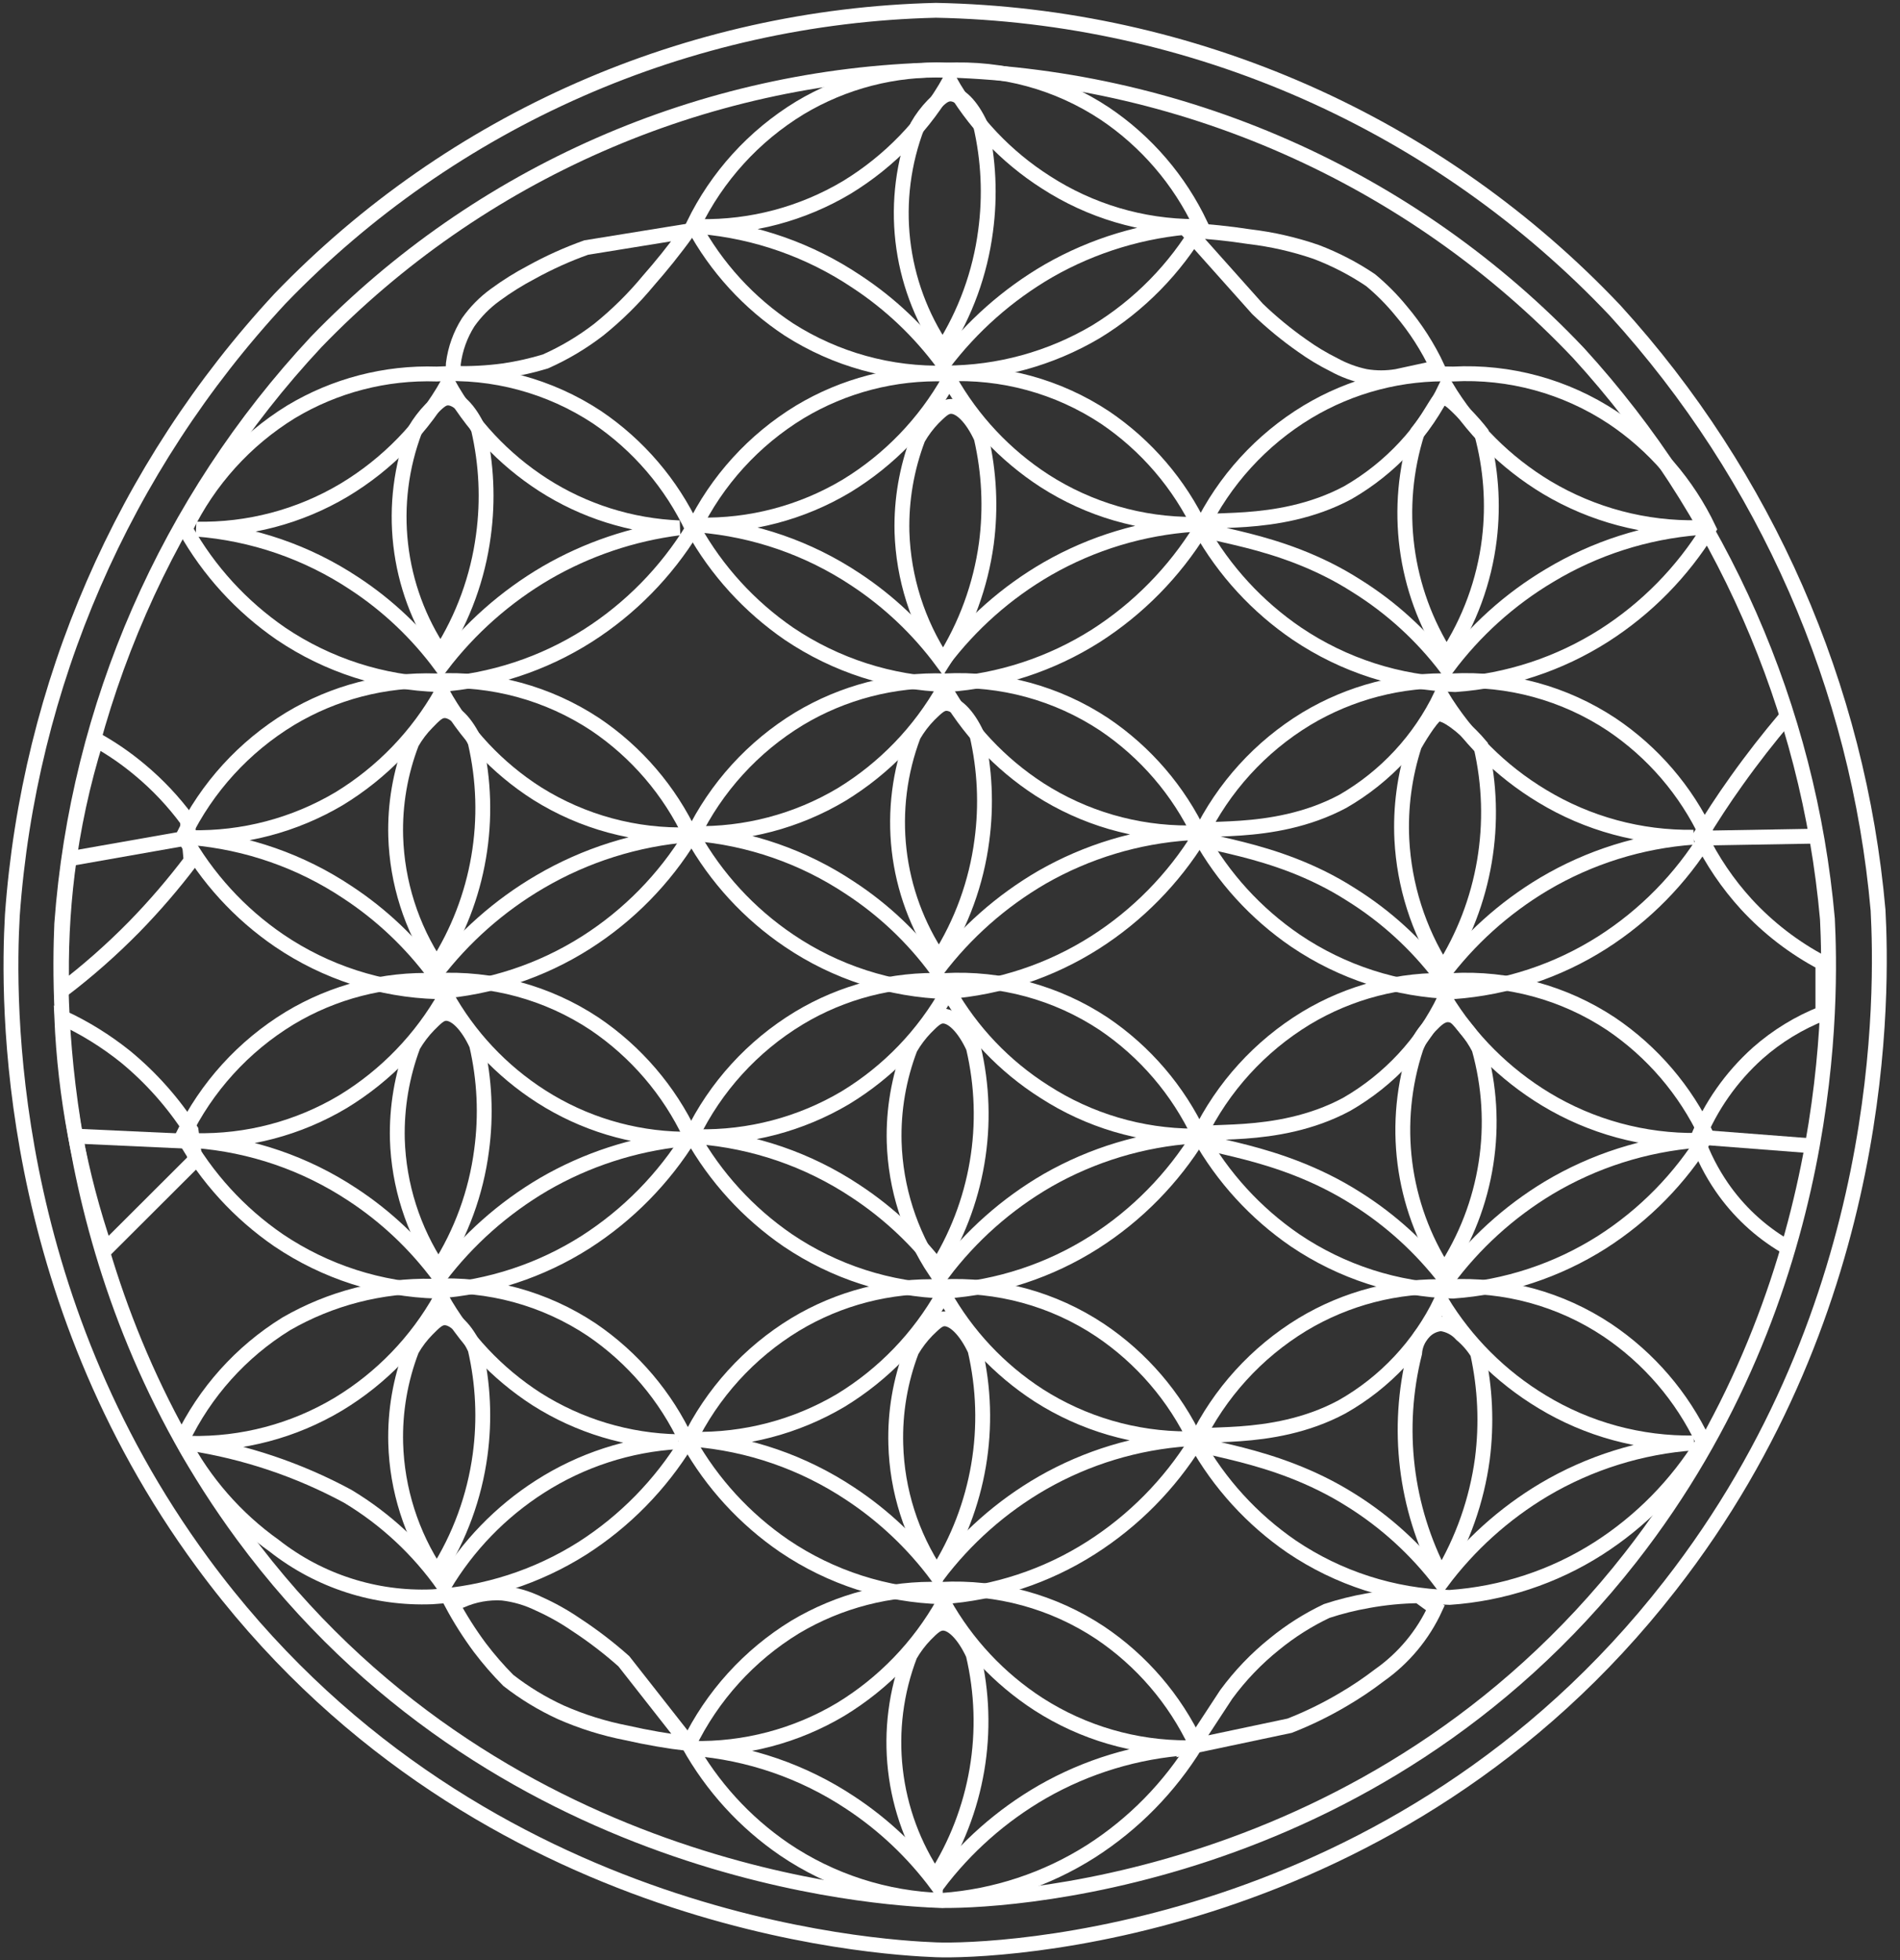 <svg width="64" height="66" viewBox="0 0 64 66" fill="none" xmlns="http://www.w3.org/2000/svg">
<rect x="0" y="0" width="64" height="66" fill="#333333" stroke="none"/>
<g clip-path="url(#clip0_3_60)">
<path d="M31.547 2.351C23.649 2.54 16.143 5.831 10.652 11.512C5.643 16.873 2.618 23.786 2.08 31.103C1.963 33.836 1.879 43.135 8.176 51.686C16.644 63.178 29.695 63.913 31.547 63.989C33.399 64.065 46.215 63.573 54.925 52.442C61.915 43.51 61.679 33.482 61.555 30.944C60.925 23.847 57.982 17.154 53.177 11.893C50.386 8.947 47.035 6.586 43.322 4.948C39.608 3.309 35.605 2.427 31.547 2.351Z" stroke="white" stroke-width="0.5" stroke-miterlimit="10"/>
<path d="M31.526 0.347C23.17 0.546 15.23 4.035 9.432 10.056C4.149 15.748 0.969 23.073 0.416 30.819C0.25 33.711 0.159 43.559 6.824 52.623C15.77 64.793 29.564 65.577 31.526 65.653C33.489 65.73 47.04 65.223 56.249 53.399C63.642 43.94 63.399 33.288 63.261 30.652C62.598 23.133 59.487 16.039 54.405 10.458C51.453 7.338 47.91 4.837 43.983 3.101C40.054 1.365 35.82 0.429 31.526 0.347Z" stroke="white" stroke-width="0.5" stroke-miterlimit="10"/>
<path d="M23.329 28.142C24.121 26.512 25.366 25.144 26.915 24.203C28.396 23.313 30.104 22.87 31.831 22.927C33.729 22.829 35.608 23.342 37.192 24.39C38.585 25.328 39.7 26.624 40.417 28.142C39.527 29.591 38.32 30.819 36.887 31.734C35.387 32.689 33.674 33.258 31.901 33.392C29.998 33.336 28.151 32.74 26.575 31.672C25.232 30.765 24.12 29.556 23.329 28.142Z" stroke="white" stroke-width="0.5" stroke-miterlimit="10"/>
<path d="M40.417 28.142C41.209 26.512 42.453 25.144 44.002 24.203C45.484 23.313 47.191 22.87 48.919 22.927C50.816 22.829 52.695 23.342 54.28 24.39C55.675 25.325 56.79 26.622 57.505 28.142C56.615 29.591 55.408 30.819 53.975 31.734C52.467 32.694 50.744 33.264 48.961 33.392C47.058 33.336 45.211 32.74 43.635 31.672C42.302 30.762 41.2 29.553 40.417 28.142Z" stroke="white" stroke-width="0.5" stroke-miterlimit="10"/>
<path d="M6.179 28.142C6.974 26.512 8.221 25.145 9.771 24.203C11.251 23.313 12.956 22.87 14.681 22.927C16.581 22.829 18.462 23.342 20.049 24.39C21.441 25.327 22.553 26.624 23.267 28.142C22.382 29.593 21.177 30.822 19.744 31.734C18.233 32.694 16.508 33.264 14.723 33.392C12.822 33.337 10.977 32.74 9.404 31.672C8.069 30.762 6.965 29.553 6.179 28.142Z" stroke="white" stroke-width="0.5" stroke-miterlimit="10"/>
<path d="M23.308 38.232C24.1 36.598 25.348 35.228 26.901 34.286C28.379 33.394 30.085 32.953 31.811 33.017C33.71 32.912 35.593 33.423 37.178 34.474C38.569 35.414 39.681 36.713 40.396 38.232C39.506 39.681 38.299 40.91 36.866 41.825C35.358 42.784 33.635 43.352 31.852 43.475C29.953 43.421 28.108 42.827 26.533 41.762C25.201 40.849 24.098 39.641 23.308 38.232Z" stroke="white" stroke-width="0.5" stroke-miterlimit="10"/>
<path d="M40.396 38.232C41.191 36.6 42.438 35.23 43.988 34.286C45.467 33.394 47.173 32.953 48.898 33.017C50.798 32.912 52.681 33.423 54.266 34.474C55.657 35.414 56.769 36.713 57.484 38.232C56.597 39.682 55.392 40.91 53.961 41.825C52.45 42.783 50.725 43.351 48.94 43.475C47.04 43.421 45.196 42.827 43.621 41.762C42.289 40.849 41.186 39.641 40.396 38.232Z" stroke="white" stroke-width="0.5" stroke-miterlimit="10"/>
<path d="M6.165 38.232C6.956 36.6 8.201 35.23 9.751 34.286C11.231 33.394 12.94 32.953 14.667 33.017C16.565 32.912 18.445 33.423 20.028 34.474C21.421 35.415 22.535 36.713 23.253 38.232C22.361 39.68 21.154 40.908 19.723 41.825C18.215 42.783 16.492 43.35 14.709 43.475C12.807 43.42 10.96 42.826 9.383 41.762C8.053 40.849 6.952 39.641 6.165 38.232Z" stroke="white" stroke-width="0.5" stroke-miterlimit="10"/>
<path d="M23.197 48.545C23.988 46.912 25.233 45.542 26.783 44.599C28.263 43.706 29.972 43.265 31.7 43.33C33.598 43.225 35.479 43.738 37.06 44.793C38.454 45.73 39.568 47.026 40.285 48.545C39.391 49.984 38.184 51.205 36.755 52.116C35.248 53.077 33.524 53.645 31.741 53.767C29.839 53.715 27.991 53.121 26.415 52.054C25.088 51.146 23.987 49.946 23.197 48.545Z" stroke="white" stroke-width="0.5" stroke-miterlimit="10"/>
<path d="M40.285 48.545C41.076 46.912 42.321 45.542 43.87 44.599C45.351 43.706 47.06 43.265 48.787 43.33C50.686 43.225 52.567 43.738 54.148 44.793C55.541 45.73 56.656 47.026 57.373 48.545C56.481 49.992 55.275 51.22 53.843 52.137C52.336 53.099 50.612 53.666 48.829 53.788C46.927 53.736 45.079 53.141 43.503 52.075C42.173 51.161 41.072 49.953 40.285 48.545Z" stroke="white" stroke-width="0.5" stroke-miterlimit="10"/>
<path d="M6.13 48.489C6.901 46.876 8.119 45.519 9.64 44.578C11.135 43.715 12.837 43.276 14.563 43.309C16.464 43.204 18.347 43.717 19.931 44.772C21.321 45.717 22.428 47.02 23.135 48.545C22.248 49.994 21.044 51.222 19.612 52.137C18.093 53.096 16.357 53.657 14.563 53.767C12.643 53.847 10.757 53.24 9.244 52.054C7.941 51.127 6.874 49.905 6.13 48.489Z" stroke="white" stroke-width="0.5" stroke-miterlimit="10"/>
<path d="M23.197 58.739C23.989 57.105 25.234 55.733 26.783 54.786C28.266 53.901 29.973 53.46 31.7 53.517C33.597 53.416 35.477 53.929 37.06 54.98C38.454 55.918 39.568 57.214 40.285 58.732C39.394 60.182 38.188 61.412 36.755 62.331C35.247 63.29 33.524 63.86 31.741 63.989C29.838 63.933 27.991 63.337 26.415 62.269C25.083 61.358 23.982 60.149 23.197 58.739Z" stroke="white" stroke-width="0.5" stroke-miterlimit="10"/>
<path d="M23.357 17.809C24.149 16.179 25.394 14.812 26.942 13.87C28.424 12.98 30.131 12.537 31.859 12.594C33.757 12.496 35.635 13.009 37.22 14.057C38.612 14.998 39.726 16.296 40.445 17.816C39.553 19.263 38.346 20.491 36.915 21.408C35.406 22.364 33.683 22.929 31.901 23.052C29.999 22.997 28.152 22.402 26.575 21.339C25.245 20.425 24.144 19.218 23.357 17.809Z" stroke="white" stroke-width="0.5" stroke-miterlimit="10"/>
<path d="M40.445 17.809C41.238 16.177 42.485 14.809 44.037 13.87C45.516 12.98 47.221 12.537 48.947 12.594C50.846 12.496 52.727 13.009 54.315 14.057C55.715 14.992 56.837 16.288 57.56 17.809C56.67 19.258 55.463 20.486 54.03 21.401C52.522 22.36 50.799 22.927 49.016 23.052C47.114 22.997 45.268 22.402 43.69 21.339C42.35 20.429 41.239 19.221 40.445 17.809Z" stroke="white" stroke-width="0.5" stroke-miterlimit="10"/>
<path d="M6.241 17.809C7.028 16.184 8.262 14.817 9.799 13.87C11.278 12.98 12.984 12.537 14.709 12.594C16.62 12.486 18.514 12.996 20.111 14.05C21.503 14.991 22.614 16.289 23.329 17.809C22.442 19.258 21.238 20.486 19.806 21.401C18.296 22.36 16.57 22.927 14.785 23.052C12.886 22.996 11.041 22.402 9.466 21.339C8.135 20.425 7.031 19.218 6.241 17.809Z" stroke="white" stroke-width="0.5" stroke-miterlimit="10"/>
<path d="M23.357 7.58C24.148 5.947 25.393 4.577 26.942 3.634C28.424 2.745 30.132 2.304 31.859 2.365C33.757 2.264 35.637 2.777 37.22 3.828C38.613 4.765 39.727 6.062 40.445 7.58C39.584 9.051 38.371 10.285 36.915 11.172C35.383 12.077 33.638 12.556 31.859 12.559C29.991 12.612 28.15 12.102 26.575 11.096C25.227 10.21 24.121 9.001 23.357 7.58Z" stroke="white" stroke-width="0.5" stroke-miterlimit="10"/>
<path d="M6.609 17.816C8.359 17.853 10.084 17.399 11.588 16.505C13.048 15.629 14.255 14.389 15.091 12.906C15.861 14.292 16.961 15.466 18.294 16.325C19.668 17.208 21.253 17.708 22.885 17.774C21.306 17.974 19.783 18.488 18.405 19.286C17.031 20.09 15.827 21.155 14.862 22.421C14.058 21.33 13.068 20.39 11.935 19.647C10.345 18.592 8.511 17.962 6.609 17.816Z" stroke="white" stroke-width="0.5" stroke-miterlimit="10"/>
<path d="M23.523 17.677C25.276 17.719 27.004 17.264 28.51 16.366C29.955 15.487 31.149 14.25 31.977 12.774C32.754 14.158 33.856 15.331 35.188 16.193C36.69 17.157 38.438 17.665 40.223 17.656C38.485 17.771 36.796 18.281 35.285 19.147C33.905 19.943 32.7 21.009 31.741 22.282C30.936 21.192 29.946 20.253 28.815 19.508C27.235 18.459 25.414 17.829 23.523 17.677Z" stroke="white" stroke-width="0.5" stroke-miterlimit="10"/>
<path d="M40.334 17.677C40.334 17.344 42.983 17.885 45.403 16.588C46.84 15.761 47.994 14.519 48.711 13.024C49.547 14.414 50.712 15.579 52.102 16.415C53.645 17.336 55.417 17.805 57.213 17.767C55.44 17.908 53.724 18.459 52.199 19.376C50.848 20.179 49.67 21.242 48.732 22.504C47.897 21.402 46.868 20.462 45.694 19.73C43.045 18.031 40.306 18.031 40.334 17.677Z" stroke="white" stroke-width="0.5" stroke-miterlimit="10"/>
<path d="M6.436 28.204C8.187 28.241 9.914 27.787 11.422 26.894C12.867 26.014 14.062 24.777 14.889 23.302C15.653 24.692 16.755 25.868 18.093 26.72C19.626 27.681 21.41 28.164 23.218 28.107C21.444 28.248 19.726 28.789 18.19 29.689C16.816 30.492 15.612 31.557 14.647 32.823C13.839 31.734 12.846 30.795 11.713 30.049C10.138 28.997 8.323 28.363 6.436 28.204Z" stroke="white" stroke-width="0.5" stroke-miterlimit="10"/>
<path d="M23.357 28.066C25.109 28.106 26.837 27.651 28.343 26.755C29.787 25.874 30.981 24.637 31.811 23.163C32.584 24.547 33.684 25.721 35.015 26.582C36.514 27.544 38.26 28.052 40.042 28.045C38.305 28.161 36.616 28.671 35.105 29.536C33.727 30.336 32.523 31.401 31.561 32.671C30.76 31.578 29.768 30.638 28.634 29.897C27.059 28.848 25.243 28.218 23.357 28.066Z" stroke="white" stroke-width="0.5" stroke-miterlimit="10"/>
<path d="M40.16 28.066C40.16 27.733 42.816 28.274 45.23 26.984C46.67 26.156 47.826 24.91 48.545 23.412C49.384 24.803 50.551 25.967 51.943 26.804C53.48 27.737 55.249 28.217 57.047 28.191C55.269 28.318 53.545 28.857 52.012 29.765C50.662 30.569 49.483 31.632 48.545 32.892C47.71 31.79 46.68 30.85 45.507 30.119C42.879 28.433 40.133 28.433 40.16 28.066Z" stroke="white" stroke-width="0.5" stroke-miterlimit="10"/>
<path d="M6.567 38.406C8.32 38.447 10.048 37.993 11.554 37.095C12.999 36.216 14.193 34.978 15.021 33.503C15.79 34.892 16.894 36.067 18.232 36.922C19.652 37.83 21.297 38.327 22.982 38.357C21.339 38.53 19.751 39.047 18.322 39.876C16.957 40.677 15.763 41.737 14.806 42.997C14 41.906 13.007 40.966 11.873 40.223C10.288 39.175 8.462 38.549 6.567 38.406Z" stroke="white" stroke-width="0.5" stroke-miterlimit="10"/>
<path d="M23.489 38.274C25.24 38.31 26.967 37.856 28.475 36.963C29.923 36.084 31.117 34.844 31.942 33.364C32.725 34.742 33.835 35.907 35.174 36.755C36.678 37.729 38.431 38.249 40.223 38.253C38.485 38.37 36.797 38.88 35.285 39.744C33.908 40.542 32.705 41.608 31.748 42.879C30.942 41.788 29.949 40.849 28.815 40.105C27.225 39.05 25.391 38.42 23.489 38.274Z" stroke="white" stroke-width="0.5" stroke-miterlimit="10"/>
<path d="M40.292 38.274C40.292 37.941 42.948 38.482 45.362 37.185C46.799 36.358 47.952 35.116 48.669 33.621C49.513 35.008 50.679 36.171 52.068 37.012C53.606 37.942 55.374 38.422 57.172 38.399C55.399 38.54 53.684 39.088 52.158 40.001C50.82 40.809 49.654 41.871 48.725 43.129C47.886 42.03 46.858 41.09 45.688 40.355C42.997 38.642 40.271 38.614 40.292 38.274Z" stroke="white" stroke-width="0.5" stroke-miterlimit="10"/>
<path d="M6.408 48.6C8.161 48.638 9.889 48.181 11.394 47.282C12.843 46.408 14.039 45.169 14.862 43.69C15.636 45.075 16.739 46.249 18.073 47.109C19.501 48.016 21.152 48.513 22.844 48.545C21.189 48.641 19.586 49.162 18.19 50.056C16.865 50.903 15.756 52.048 14.952 53.399C14.094 52.179 12.991 51.151 11.713 50.383C10.059 49.49 8.265 48.887 6.408 48.6Z" stroke="white" stroke-width="0.5" stroke-miterlimit="10"/>
<path d="M23.329 48.462C25.08 48.5 26.807 48.048 28.315 47.158C29.761 46.278 30.955 45.041 31.783 43.565C32.556 44.95 33.656 46.123 34.987 46.984C36.488 47.943 38.233 48.451 40.015 48.448C38.289 48.565 36.613 49.073 35.112 49.932C33.731 50.727 32.526 51.794 31.568 53.066C30.76 51.977 29.767 51.038 28.634 50.292C27.05 49.241 25.224 48.611 23.329 48.462Z" stroke="white" stroke-width="0.5" stroke-miterlimit="10"/>
<path d="M40.139 48.462C40.139 48.129 42.789 48.669 45.202 47.373C46.654 46.553 47.82 45.309 48.545 43.808C49.386 45.197 50.552 46.361 51.943 47.199C53.482 48.133 55.254 48.614 57.054 48.586C55.274 48.713 53.548 49.252 52.012 50.161C50.662 50.965 49.483 52.028 48.545 53.288C47.71 52.186 46.68 51.246 45.507 50.514C42.851 48.836 40.112 48.801 40.139 48.462Z" stroke="white" stroke-width="0.5" stroke-miterlimit="10"/>
<path d="M23.329 58.871C25.081 58.911 26.809 58.456 28.315 57.56C29.761 56.681 30.955 55.444 31.783 53.968C32.556 55.352 33.656 56.526 34.987 57.387C36.487 58.349 38.233 58.857 40.015 58.85C38.289 58.968 36.613 59.475 35.112 60.334C33.731 61.13 32.526 62.196 31.568 63.469C30.76 62.379 29.767 61.44 28.634 60.695C27.05 59.646 25.224 59.018 23.329 58.871Z" stroke="white" stroke-width="0.5" stroke-miterlimit="10"/>
<path d="M31.769 22.275C30.911 20.978 30.431 19.468 30.382 17.913C30.356 16.838 30.54 15.769 30.923 14.764C31.067 14.512 31.241 14.28 31.443 14.071C31.672 13.849 31.804 13.717 31.97 13.69C32.324 13.627 32.747 14.071 33.052 14.737C33.322 15.905 33.381 17.112 33.225 18.301C33.032 19.715 32.536 21.071 31.769 22.275Z" stroke="white" stroke-width="0.5" stroke-miterlimit="10"/>
<path d="M23.579 7.628C25.317 7.657 27.029 7.2 28.523 6.311C29.968 5.43 31.162 4.193 31.991 2.719C32.774 4.107 33.886 5.281 35.23 6.137C36.728 7.106 38.473 7.624 40.257 7.628C38.52 7.744 36.831 8.254 35.32 9.119C33.942 9.919 32.738 10.985 31.776 12.254C30.973 11.163 29.982 10.224 28.849 9.48C27.277 8.427 25.464 7.79 23.579 7.628Z" stroke="white" stroke-width="0.5" stroke-miterlimit="10"/>
<path d="M47.789 53.732C47.214 53.739 46.641 53.795 46.076 53.898C45.606 53.98 45.142 54.096 44.689 54.245C44.061 54.543 43.472 54.915 42.934 55.355C42.319 55.847 41.771 56.419 41.305 57.054L40.16 58.801L43.441 58.108C44.069 57.862 44.677 57.565 45.258 57.22C45.676 56.975 46.079 56.704 46.464 56.409C47.283 55.833 47.934 55.051 48.35 54.141L47.789 53.732Z" stroke="white" stroke-width="0.5" stroke-miterlimit="10"/>
<path d="M15.215 53.982C15.494 54.504 15.812 55.005 16.165 55.48C16.459 55.868 16.779 56.237 17.122 56.582C17.668 57.008 18.262 57.368 18.891 57.657C19.602 57.97 20.347 58.203 21.11 58.351C21.797 58.507 22.491 58.627 23.191 58.711C22.465 57.787 21.739 56.862 21.013 55.937C20.504 55.484 19.961 55.069 19.39 54.696C18.998 54.428 18.582 54.196 18.149 54.002C17.763 53.813 17.348 53.691 16.921 53.642C16.446 53.613 15.97 53.699 15.534 53.892L15.215 53.982Z" stroke="white" stroke-width="0.5" stroke-miterlimit="10"/>
<path d="M15.257 12.573C15.834 12.591 16.412 12.561 16.984 12.483C17.453 12.413 17.917 12.309 18.371 12.171C19.013 11.886 19.618 11.525 20.174 11.096C20.785 10.603 21.345 10.05 21.845 9.445C22.24 8.995 22.698 8.44 23.17 7.781L19.744 8.336C19.107 8.563 18.491 8.841 17.899 9.168C17.474 9.391 17.066 9.646 16.679 9.931C16.327 10.186 16.02 10.498 15.77 10.853C15.504 11.273 15.334 11.747 15.271 12.24L15.257 12.573Z" stroke="white" stroke-width="0.5" stroke-miterlimit="10"/>
<path d="M48.42 12.379C48.097 11.689 47.684 11.046 47.192 10.465C46.884 10.088 46.54 9.742 46.166 9.432C45.592 9.045 44.975 8.726 44.328 8.481C43.597 8.23 42.842 8.058 42.074 7.968C41.385 7.862 40.691 7.79 39.994 7.753L42.359 10.402C42.83 10.855 43.335 11.27 43.87 11.644C44.206 11.885 44.561 12.098 44.932 12.282C45.266 12.466 45.626 12.599 46 12.677C46.346 12.735 46.7 12.735 47.047 12.677L48.42 12.379Z" stroke="white" stroke-width="0.5" stroke-miterlimit="10"/>
<path d="M6.311 27.622C5.846 26.99 5.306 26.417 4.702 25.916C4.247 25.535 3.757 25.199 3.239 24.91C2.782 26.374 2.457 27.876 2.268 29.397C2.106 30.711 2.043 32.034 2.08 33.357C2.945 32.7 3.76 31.982 4.522 31.207C5.206 30.506 5.845 29.763 6.436 28.981L6.311 27.622Z" stroke="white" stroke-width="0.5" stroke-miterlimit="10"/>
<path d="M2.399 28.905L6.179 28.239" stroke="white" stroke-width="0.5" stroke-miterlimit="10"/>
<path d="M2.08 34.252C2.849 34.606 3.57 35.054 4.23 35.583C5.09 36.291 5.834 37.129 6.436 38.066L6.567 39.065L3.551 42.074C2.687 39.551 2.192 36.916 2.08 34.252Z" stroke="white" stroke-width="0.5" stroke-miterlimit="10"/>
<path d="M2.635 38.26L6.436 38.434" stroke="white" stroke-width="0.5" stroke-miterlimit="10"/>
<path d="M60.112 41.95C59.272 41.452 58.551 40.777 57.997 39.973C57.654 39.474 57.377 38.934 57.172 38.364C57.619 37.252 58.317 36.258 59.211 35.458C59.858 34.888 60.599 34.435 61.402 34.12V32.428C60.434 31.92 59.562 31.249 58.822 30.445C58.197 29.76 57.674 28.989 57.269 28.156C57.63 27.559 58.039 26.928 58.496 26.29C59.044 25.521 59.585 24.834 60.112 24.21" stroke="white" stroke-width="0.5" stroke-miterlimit="10"/>
<path d="M57.505 28.218L61.104 28.156" stroke="white" stroke-width="0.5" stroke-miterlimit="10"/>
<path d="M57.484 38.309L60.889 38.572" stroke="white" stroke-width="0.5" stroke-miterlimit="10"/>
<path d="M14.841 21.991C14.107 20.899 13.646 19.647 13.497 18.34C13.347 17.033 13.513 15.71 13.981 14.48C14.129 14.229 14.306 13.997 14.508 13.787C14.737 13.565 14.868 13.433 15.028 13.405C15.389 13.35 15.812 13.794 16.117 14.453C16.389 15.625 16.446 16.838 16.283 18.031C16.097 19.44 15.604 20.792 14.841 21.991Z" stroke="white" stroke-width="0.5" stroke-miterlimit="10"/>
<path d="M14.716 32.518C13.856 31.224 13.376 29.716 13.329 28.163C13.299 27.088 13.483 26.018 13.87 25.014C14.014 24.761 14.191 24.528 14.397 24.321C14.619 24.092 14.751 23.96 14.917 23.933C15.271 23.877 15.701 24.321 16.006 24.987C16.303 26.26 16.343 27.579 16.122 28.868C15.902 30.157 15.426 31.388 14.723 32.49L14.716 32.518Z" stroke="white" stroke-width="0.5" stroke-miterlimit="10"/>
<path d="M14.771 42.712C13.912 41.419 13.431 39.91 13.384 38.357C13.359 37.283 13.54 36.214 13.918 35.209C14.065 34.957 14.242 34.724 14.445 34.515C14.674 34.286 14.806 34.155 14.966 34.127C15.326 34.072 15.749 34.515 16.054 35.181C16.326 36.347 16.382 37.553 16.221 38.739C16.036 40.154 15.541 41.511 14.771 42.712Z" stroke="white" stroke-width="0.5" stroke-miterlimit="10"/>
<path d="M14.716 52.962C13.855 51.666 13.374 50.155 13.329 48.6C13.3 47.525 13.484 46.455 13.87 45.452C14.014 45.198 14.191 44.965 14.397 44.758C14.619 44.536 14.751 44.404 14.917 44.377C15.271 44.321 15.701 44.758 16.006 45.424C16.277 46.592 16.333 47.8 16.172 48.989C15.981 50.403 15.484 51.759 14.716 52.962Z" stroke="white" stroke-width="0.5" stroke-miterlimit="10"/>
<path d="M48.725 22.095C48.019 20.988 47.565 19.74 47.395 18.439C47.225 17.137 47.343 15.814 47.74 14.563C47.906 14.353 48.059 14.133 48.198 13.905C48.413 13.572 48.455 13.44 48.593 13.412C48.732 13.384 48.822 13.412 49.287 13.891C49.557 14.161 49.765 14.404 49.904 14.584C50.223 15.749 50.313 16.964 50.167 18.163C49.995 19.567 49.502 20.912 48.725 22.095Z" stroke="white" stroke-width="0.5" stroke-miterlimit="10"/>
<path d="M48.607 32.629C47.777 31.319 47.3 29.816 47.22 28.267C47.168 27.194 47.311 26.12 47.643 25.098C47.777 24.859 47.923 24.628 48.08 24.404C48.281 24.127 48.344 24.078 48.413 24.057C48.482 24.037 48.649 23.995 49.19 24.432C49.441 24.642 49.673 24.874 49.883 25.125C50.18 26.399 50.22 27.72 50.001 29.009C49.782 30.299 49.308 31.532 48.607 32.636V32.629Z" stroke="white" stroke-width="0.5" stroke-miterlimit="10"/>
<path d="M48.656 42.816C47.944 41.711 47.488 40.46 47.322 39.156C47.157 37.851 47.285 36.526 47.699 35.278C47.807 35.003 47.97 34.753 48.177 34.543C48.371 34.342 48.559 34.155 48.794 34.169C49.03 34.182 49.12 34.335 49.356 34.612C49.538 34.824 49.694 35.057 49.821 35.306C50.175 36.565 50.255 37.885 50.054 39.178C49.853 40.47 49.376 41.704 48.656 42.796V42.816Z" stroke="white" stroke-width="0.5" stroke-miterlimit="10"/>
<path d="M48.545 53.066C47.333 50.76 47.015 48.089 47.65 45.563C47.668 45.304 47.773 45.06 47.948 44.869C48.099 44.698 48.31 44.591 48.538 44.571C48.806 44.606 49.052 44.737 49.231 44.938C49.444 45.117 49.626 45.327 49.772 45.563C50.03 46.733 50.084 47.939 49.932 49.127C49.743 50.521 49.271 51.861 48.545 53.066Z" stroke="white" stroke-width="0.5" stroke-miterlimit="10"/>
<path d="M31.63 32.275C30.897 31.183 30.436 29.931 30.286 28.625C30.137 27.318 30.303 25.994 30.77 24.765C30.916 24.512 31.093 24.279 31.297 24.071C31.526 23.849 31.658 23.718 31.818 23.69C32.171 23.634 32.601 24.071 32.906 24.737C33.177 25.905 33.233 27.113 33.073 28.302C32.888 29.716 32.396 31.072 31.63 32.275Z" stroke="white" stroke-width="0.5" stroke-miterlimit="10"/>
<path d="M31.506 42.803C30.646 41.509 30.165 40 30.119 38.447C30.091 37.373 30.275 36.303 30.659 35.299C30.803 35.047 30.978 34.814 31.18 34.605C31.408 34.377 31.54 34.245 31.707 34.217C32.06 34.162 32.483 34.605 32.788 35.271C33.089 36.544 33.132 37.864 32.912 39.153C32.693 40.442 32.217 41.673 31.512 42.775L31.506 42.803Z" stroke="white" stroke-width="0.5" stroke-miterlimit="10"/>
<path d="M31.561 52.997C30.697 51.703 30.216 50.191 30.174 48.635C30.143 47.56 30.324 46.49 30.708 45.486C30.854 45.234 31.031 45.001 31.235 44.793C31.464 44.571 31.596 44.439 31.755 44.411C32.109 44.356 32.539 44.8 32.844 45.459C33.141 46.733 33.181 48.053 32.962 49.342C32.742 50.632 32.269 51.865 31.568 52.969L31.561 52.997Z" stroke="white" stroke-width="0.5" stroke-miterlimit="10"/>
<path d="M31.506 63.24C30.771 62.15 30.309 60.899 30.161 59.593C30.012 58.286 30.181 56.963 30.652 55.736C30.796 55.484 30.971 55.251 31.173 55.043C31.401 54.814 31.533 54.689 31.7 54.661C32.053 54.599 32.476 55.043 32.782 55.709C33.083 56.981 33.126 58.301 32.907 59.59C32.687 60.879 32.211 62.111 31.506 63.212V63.24Z" stroke="white" stroke-width="0.5" stroke-miterlimit="10"/>
<path d="M31.755 11.748C31.02 10.658 30.559 9.407 30.41 8.1C30.262 6.794 30.431 5.471 30.902 4.244C31.046 3.992 31.221 3.759 31.422 3.551C31.651 3.322 31.783 3.197 31.949 3.169C32.303 3.107 32.726 3.551 33.031 4.216C33.302 5.385 33.359 6.593 33.198 7.781C33.014 9.193 32.521 10.547 31.755 11.748Z" stroke="white" stroke-width="0.5" stroke-miterlimit="10"/>
</g>
<defs>
<clipPath id="clip0_3_60">
<rect width="63.649" height="66" fill="white"/>
</clipPath>
</defs>
</svg>
